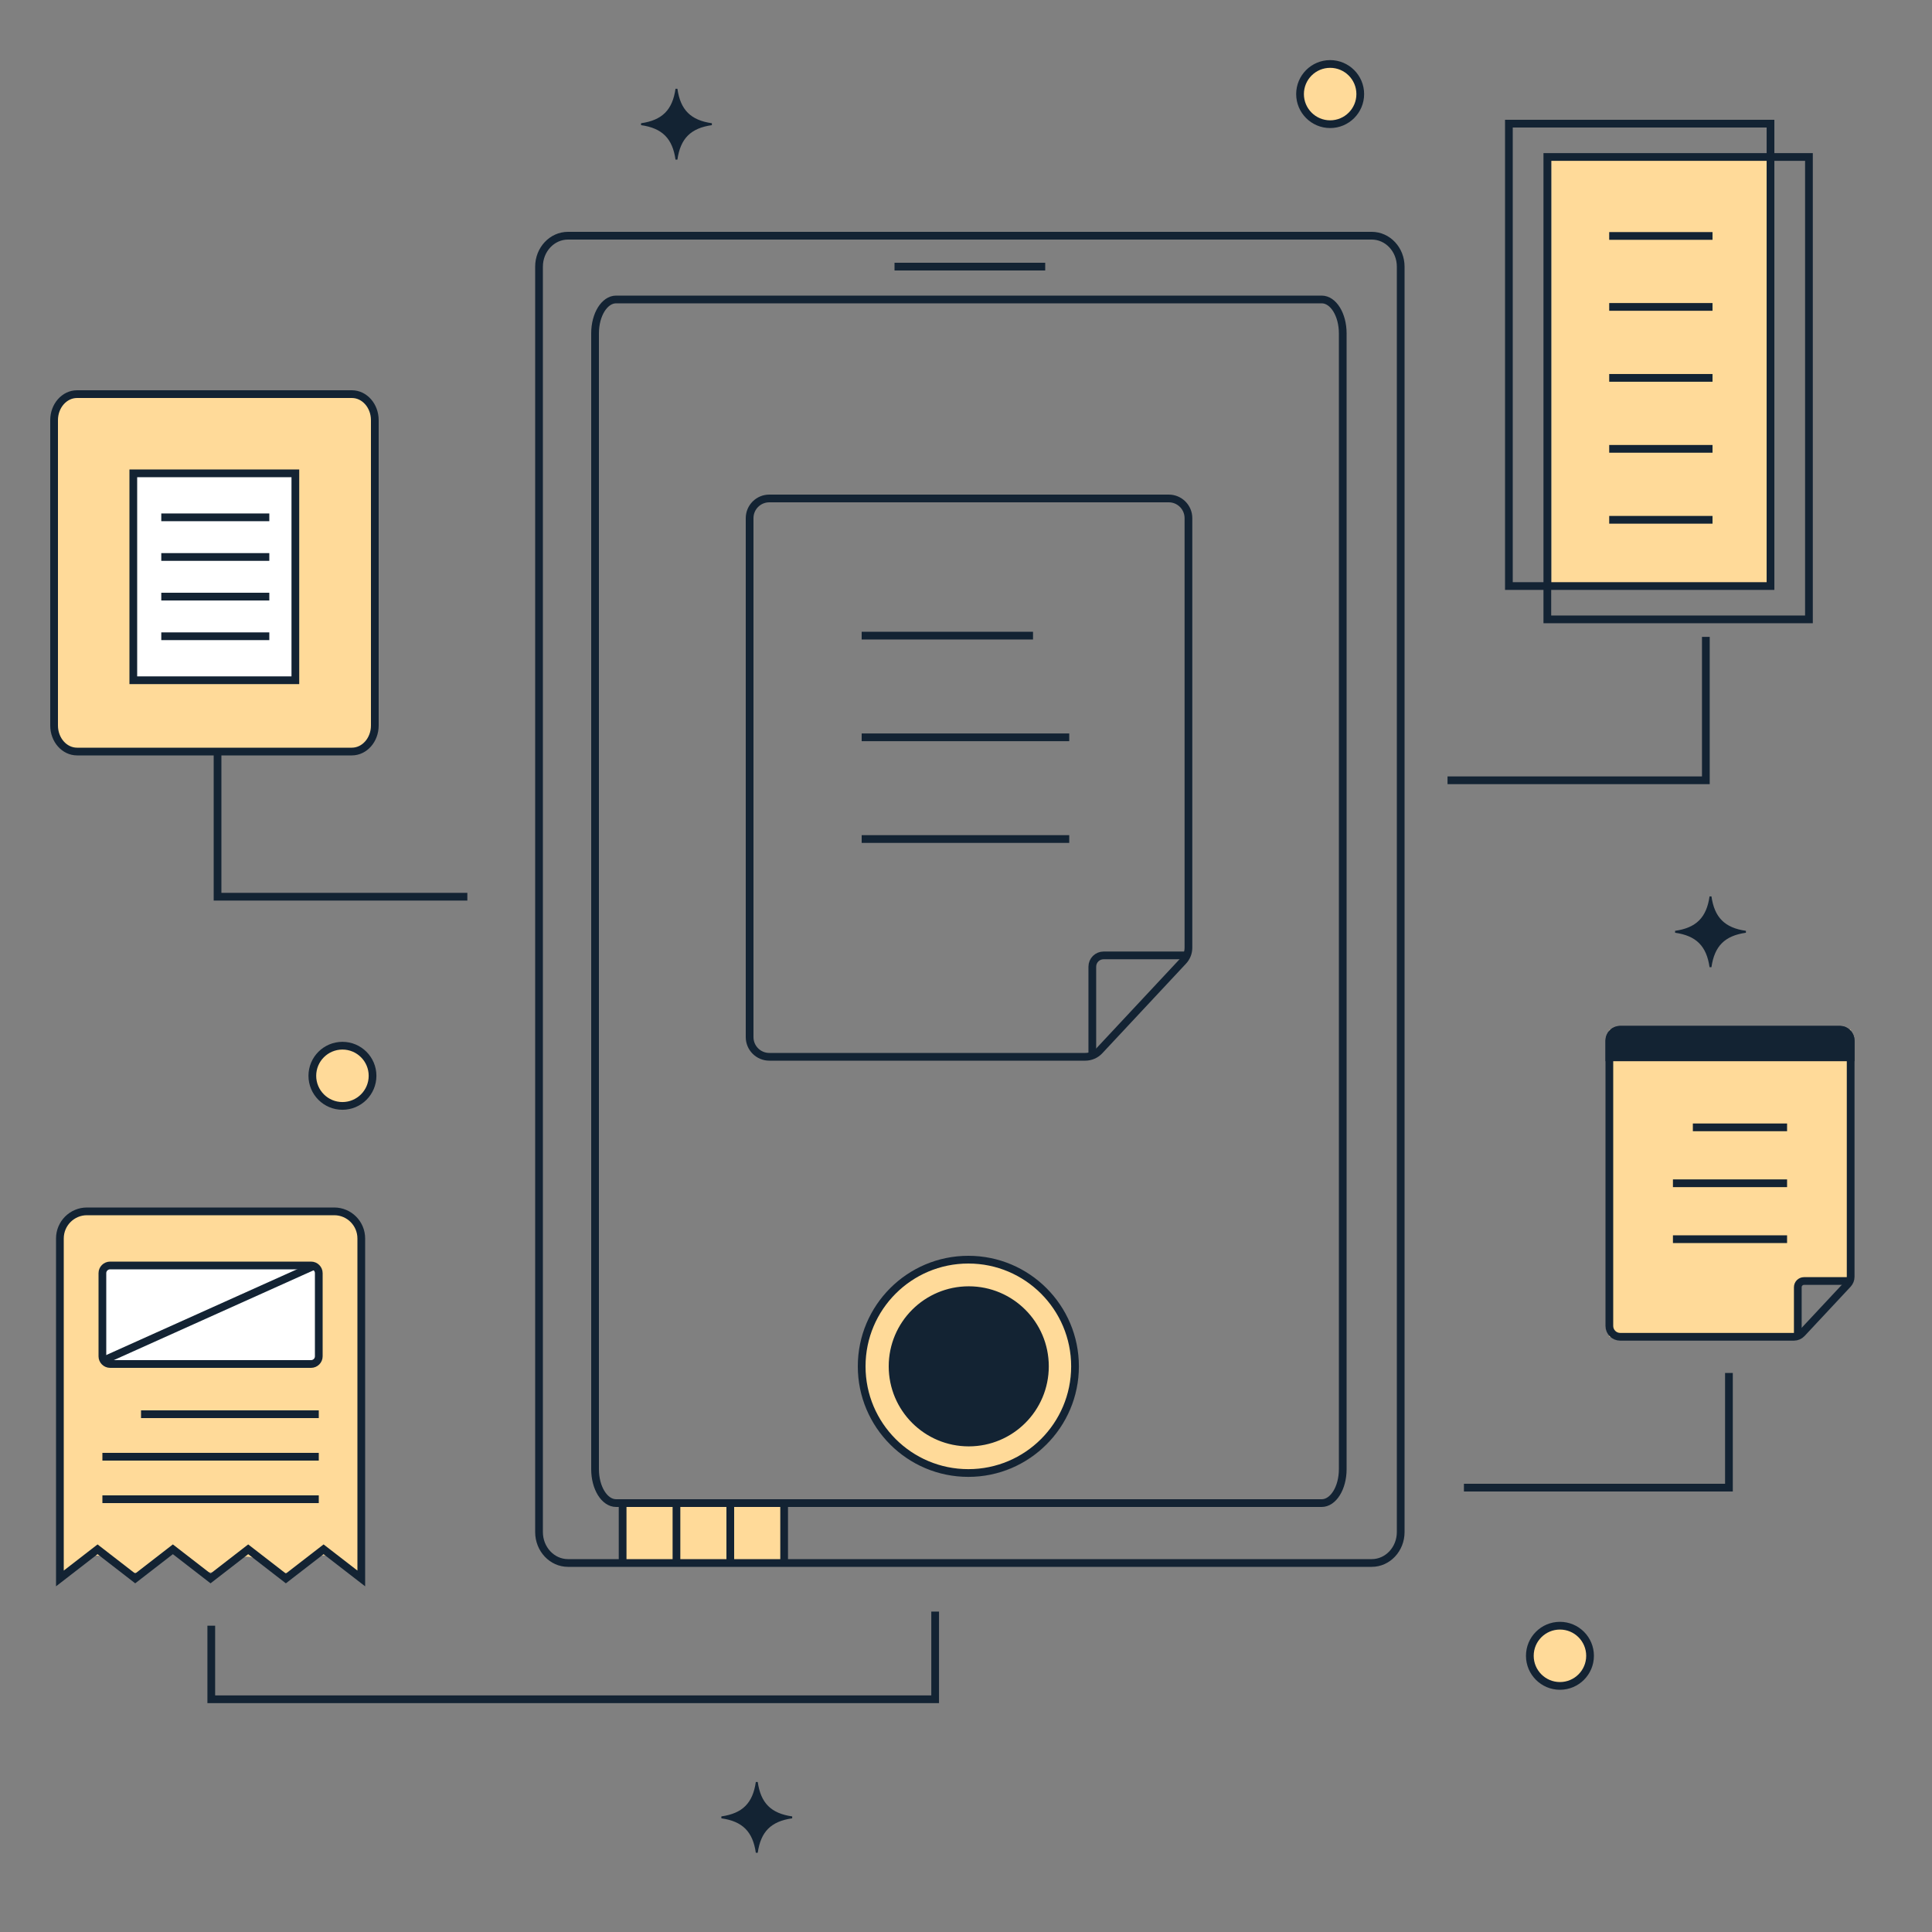 <svg xmlns="http://www.w3.org/2000/svg" width="1000" height="1000" viewBox="0 0 1000 1000" fill="none"><rect x="0" y="0" width="1000" height="1000" fill="#808080" stroke="none"/><g clip-path="url(#clip0_95_6268)"><rect x="28" y="204" width="166" height="185" rx="12" fill="#FFDA99"></rect><rect x="803" y="83" width="113" height="220" fill="#FFDA99"></rect><rect x="321" y="778" width="85" height="31" fill="#FFDA99"></rect><path d="M31 639C31 632.373 36.373 627 43 627H175C181.627 627 187 632.373 187 639V815.5L174.357 807.072C170.226 804.317 164.825 804.392 160.771 807.259L154.016 812.038C149.821 815.005 144.203 814.972 140.043 811.956L134.646 808.043C130.16 804.791 124.03 805.033 119.815 808.629L117.017 811.015C112.879 814.544 106.886 814.85 102.411 811.76L89 802.5L77.096 811.584C72.884 814.799 67.062 814.87 62.773 811.76L56.844 807.462C52.739 804.486 47.208 804.411 43.024 807.273L31 815.5V639Z" fill="#FFDA99"></path><path d="M833 533H958V662L931.5 664L930 692H833V533Z" fill="#FFDA99"></path><rect x="54" y="655" width="110" height="51" fill="white"></rect><circle cx="688.5" cy="48.5" r="15.5" fill="#FFDA99"></circle><circle cx="176.5" cy="556.5" r="15.5" fill="#FFDA99"></circle><circle cx="807.5" cy="856.5" r="15.5" fill="#FFDA99"></circle><circle cx="502" cy="708" r="56" fill="#FFDA99"></circle><rect x="54" y="655" width="110" height="51" fill="white"></rect><rect x="69" y="245" width="84" height="107" fill="white"></rect><path d="M710.001 122H293.999C285.715 122 279 129.17 279 138.014V792.986C279 801.83 285.715 809 293.999 809H710.001C718.285 809 725 801.83 725 792.986V138.014C725 129.17 718.285 122 710.001 122Z" stroke="#132333" stroke-width="4" stroke-miterlimit="10"></path><path d="M684.099 155H318.901C312.88 155 308 162.857 308 172.548V760.452C308 770.143 312.88 778 318.901 778H684.099C690.12 778 695 770.143 695 760.452V172.548C695 162.857 690.12 155 684.099 155Z" stroke="#132333" stroke-width="4" stroke-miterlimit="10"></path><path d="M542.35 707.214C542.35 729.816 524.027 748.139 501.425 748.139C478.823 748.139 460.5 729.816 460.5 707.214C460.5 684.612 478.823 666.289 501.425 666.289C524.027 666.289 542.35 684.612 542.35 707.214Z" fill="#132333" stroke="#132333"></path><path d="M501.214 762.428C531.707 762.428 556.428 737.708 556.428 707.214C556.428 676.72 531.707 652 501.214 652C470.72 652 446 676.72 446 707.214C446 737.708 470.72 762.428 501.214 762.428Z" stroke="#132333" stroke-width="4" stroke-miterlimit="10"></path><path d="M322.271 777.79V809.116" stroke="#132333" stroke-width="4" stroke-miterlimit="10"></path><path d="M350.137 777.79V809.116" stroke="#132333" stroke-width="4" stroke-miterlimit="10"></path><path d="M378.002 777.79V809.116" stroke="#132333" stroke-width="4" stroke-miterlimit="10"></path><path d="M405.868 777.79V809.116" stroke="#132333" stroke-width="4" stroke-miterlimit="10"></path><path d="M463 138H541" stroke="#132333" stroke-width="4" stroke-miterlimit="10"></path><path d="M182.114 204H39.886C33.322 204 28 210.036 28 217.481V375.519C28 382.964 33.322 389 39.886 389H182.114C188.678 389 194 382.964 194 375.519V217.481C194 210.036 188.678 204 182.114 204Z" stroke="#132333" stroke-width="4" stroke-miterlimit="10"></path><path d="M807.425 872.626C816.032 872.626 823.009 865.648 823.009 857.041C823.009 848.434 816.032 841.457 807.425 841.457C798.818 841.457 791.841 848.434 791.841 857.041C791.841 865.648 798.818 872.626 807.425 872.626Z" stroke="#132333" stroke-width="4" stroke-miterlimit="10"></path><path d="M177.248 572.419C185.855 572.419 192.832 565.441 192.832 556.834C192.832 548.227 185.855 541.25 177.248 541.25C168.641 541.25 161.664 548.227 161.664 556.834C161.664 565.441 168.641 572.419 177.248 572.419Z" stroke="#132333" stroke-width="4" stroke-miterlimit="10"></path><path d="M688.482 64.28C697.089 64.28 704.067 57.303 704.067 48.696C704.067 40.089 697.089 33.111 688.482 33.111C679.875 33.111 672.898 40.089 672.898 48.696C672.898 57.303 679.875 64.28 688.482 64.28Z" stroke="#132333" stroke-width="4" stroke-miterlimit="10"></path><path d="M368.394 64.28C362.855 65.067 358.673 66.822 355.676 69.819C352.679 72.816 350.924 76.998 350.137 82.536C349.35 76.998 347.595 72.816 344.598 69.819C341.601 66.822 337.419 65.067 331.88 64.28C337.419 63.493 341.601 61.738 344.598 58.741C347.595 55.744 349.35 51.562 350.137 46.023C350.924 51.562 352.679 55.744 355.676 58.741C358.673 61.738 362.855 63.493 368.394 64.28Z" fill="#132333" stroke="#132333"></path><path d="M409.965 940.662C404.427 941.45 400.244 943.205 397.248 946.202C394.251 949.198 392.496 953.381 391.708 958.919C390.921 953.381 389.166 949.198 386.169 946.202C383.173 943.205 378.99 941.45 373.452 940.662C378.99 939.875 383.173 938.12 386.169 935.123C389.166 932.127 390.921 927.944 391.708 922.406C392.495 927.944 394.251 932.127 397.248 935.123C400.244 938.12 404.427 939.875 409.965 940.662Z" fill="#132333" stroke="#132333"></path><path d="M903.612 482.289C898.074 483.076 893.891 484.831 890.895 487.828C887.898 490.825 886.143 495.007 885.355 500.546C884.568 495.007 882.813 490.825 879.816 487.828C876.82 484.831 872.637 483.076 867.099 482.289C872.637 481.502 876.82 479.747 879.816 476.75C882.813 473.753 884.568 469.571 885.355 464.033C886.142 469.571 887.898 473.753 890.895 476.75C893.891 479.747 898.074 481.502 903.612 482.289Z" fill="#132333" stroke="#132333"></path><path d="M112.6 388.975V464.134H241.895" stroke="#132333" stroke-width="4" stroke-miterlimit="10"></path><path d="M882.945 329.649V403.874H749.238" stroke="#132333" stroke-width="4" stroke-miterlimit="10"></path><path d="M109.359 841.457V879.537H484.035V834.154" stroke="#132333" stroke-width="4" stroke-miterlimit="10"></path><path d="M894.894 710.642V769.993H757.726" stroke="#132333" stroke-width="4" stroke-miterlimit="10"></path><path d="M916.409 64H781V303.338H916.409V64Z" stroke="#132333" stroke-width="4" stroke-miterlimit="10"></path><path d="M936.306 81.25H800.897V320.587H936.306V81.25Z" stroke="#132333" stroke-width="4" stroke-miterlimit="10"></path><path d="M832.922 122.126H886.396" stroke="#132333" stroke-width="4" stroke-miterlimit="10"></path><path d="M832.922 158.856H886.396" stroke="#132333" stroke-width="4" stroke-miterlimit="10"></path><path d="M832.922 195.587H886.396" stroke="#132333" stroke-width="4" stroke-miterlimit="10"></path><path d="M832.922 232.318H886.396" stroke="#132333" stroke-width="4" stroke-miterlimit="10"></path><path d="M832.922 269.049H886.396" stroke="#132333" stroke-width="4" stroke-miterlimit="10"></path><path d="M152.878 245H69V352.093H152.878V245Z" stroke="#132333" stroke-width="4" stroke-miterlimit="10"></path><path d="M83.478 267.771H139.396" stroke="#132333" stroke-width="4" stroke-miterlimit="10"></path><path d="M83.478 288.289H139.396" stroke="#132333" stroke-width="4" stroke-miterlimit="10"></path><path d="M83.478 308.805H139.396" stroke="#132333" stroke-width="4" stroke-miterlimit="10"></path><path d="M83.478 329.322H139.396" stroke="#132333" stroke-width="4" stroke-miterlimit="10"></path><path d="M928.529 691.917H838.602C835.508 691.917 833 689.409 833 686.315V538.602C833 535.508 835.508 533 838.602 533H952.296C955.39 533 957.898 535.508 957.898 538.602V660.867C957.898 662.271 957.365 663.624 956.406 664.65L932.579 690.158C931.531 691.28 930.064 691.917 928.529 691.917Z" stroke="#132333" stroke-width="4" stroke-miterlimit="10"></path><path d="M957.898 663.053H933.748C931.976 663.053 930.54 664.489 930.54 666.261V691.917" stroke="#132333" stroke-width="4" stroke-miterlimit="10"></path><path d="M833 547.274H957.898V538.602C957.898 535.508 955.39 533 952.296 533H838.602C835.508 533 833 535.508 833 538.602L833 547.274Z" fill="#132333" stroke="#132333" stroke-width="4" stroke-miterlimit="10"></path><path d="M876.219 583.514H924.989" stroke="#132333" stroke-width="4" stroke-miterlimit="10"></path><path d="M865.91 612.458H924.988" stroke="#132333" stroke-width="4" stroke-miterlimit="10"></path><path d="M865.91 641.403H924.988" stroke="#132333" stroke-width="4" stroke-miterlimit="10"></path><path d="M561.725 547H398.188C392.561 547 388 542.439 388 536.812V268.188C388 262.561 392.561 258 398.188 258H604.947C610.574 258 615.135 262.561 615.135 268.188V490.534C615.135 493.088 614.165 495.547 612.421 497.414L569.091 543.801C567.185 545.842 564.518 547 561.725 547Z" stroke="#132333" stroke-width="4" stroke-miterlimit="10"></path><path d="M615.135 494.509H571.216C567.994 494.509 565.382 497.121 565.382 500.343V547" stroke="#132333" stroke-width="4" stroke-miterlimit="10"></path><path d="M446 329H534.691" stroke="#132333" stroke-width="4" stroke-miterlimit="10"></path><path d="M446 381.638H553.438" stroke="#132333" stroke-width="4" stroke-miterlimit="10"></path><path d="M446 434.276H553.438" stroke="#132333" stroke-width="4" stroke-miterlimit="10"></path><path d="M31 641.046V817L50.492 801.913L69.985 817L89.477 801.913L108.974 817L128.462 801.913L147.965 817L167.484 801.913L187 817V641.046C187 633.289 180.733 627 173.001 627H44.999C37.267 627 31 633.288 31 641.046Z" stroke="#132333" stroke-width="4" stroke-miterlimit="10"></path><path d="M160.99 655H57.011C54.796 655 53 656.777 53 658.969V702.031C53 704.223 54.796 706 57.011 706H160.99C163.204 706 165 704.223 165 702.031V658.969C165 656.777 163.204 655 160.99 655Z" stroke="#132333" stroke-width="4" stroke-miterlimit="10"></path><path d="M73 732H165" stroke="#132333" stroke-width="4" stroke-miterlimit="10"></path><path d="M53 754H165" stroke="#132333" stroke-width="4" stroke-miterlimit="10"></path><path d="M53 776H165" stroke="#132333" stroke-width="4" stroke-miterlimit="10"></path><path d="M163 655L54 704" stroke="#132333" stroke-width="4" stroke-miterlimit="10"></path></g><defs><clipPath id="clip0_95_6268"><rect width="1000" height="1000" fill="white"></rect></clipPath></defs></svg>